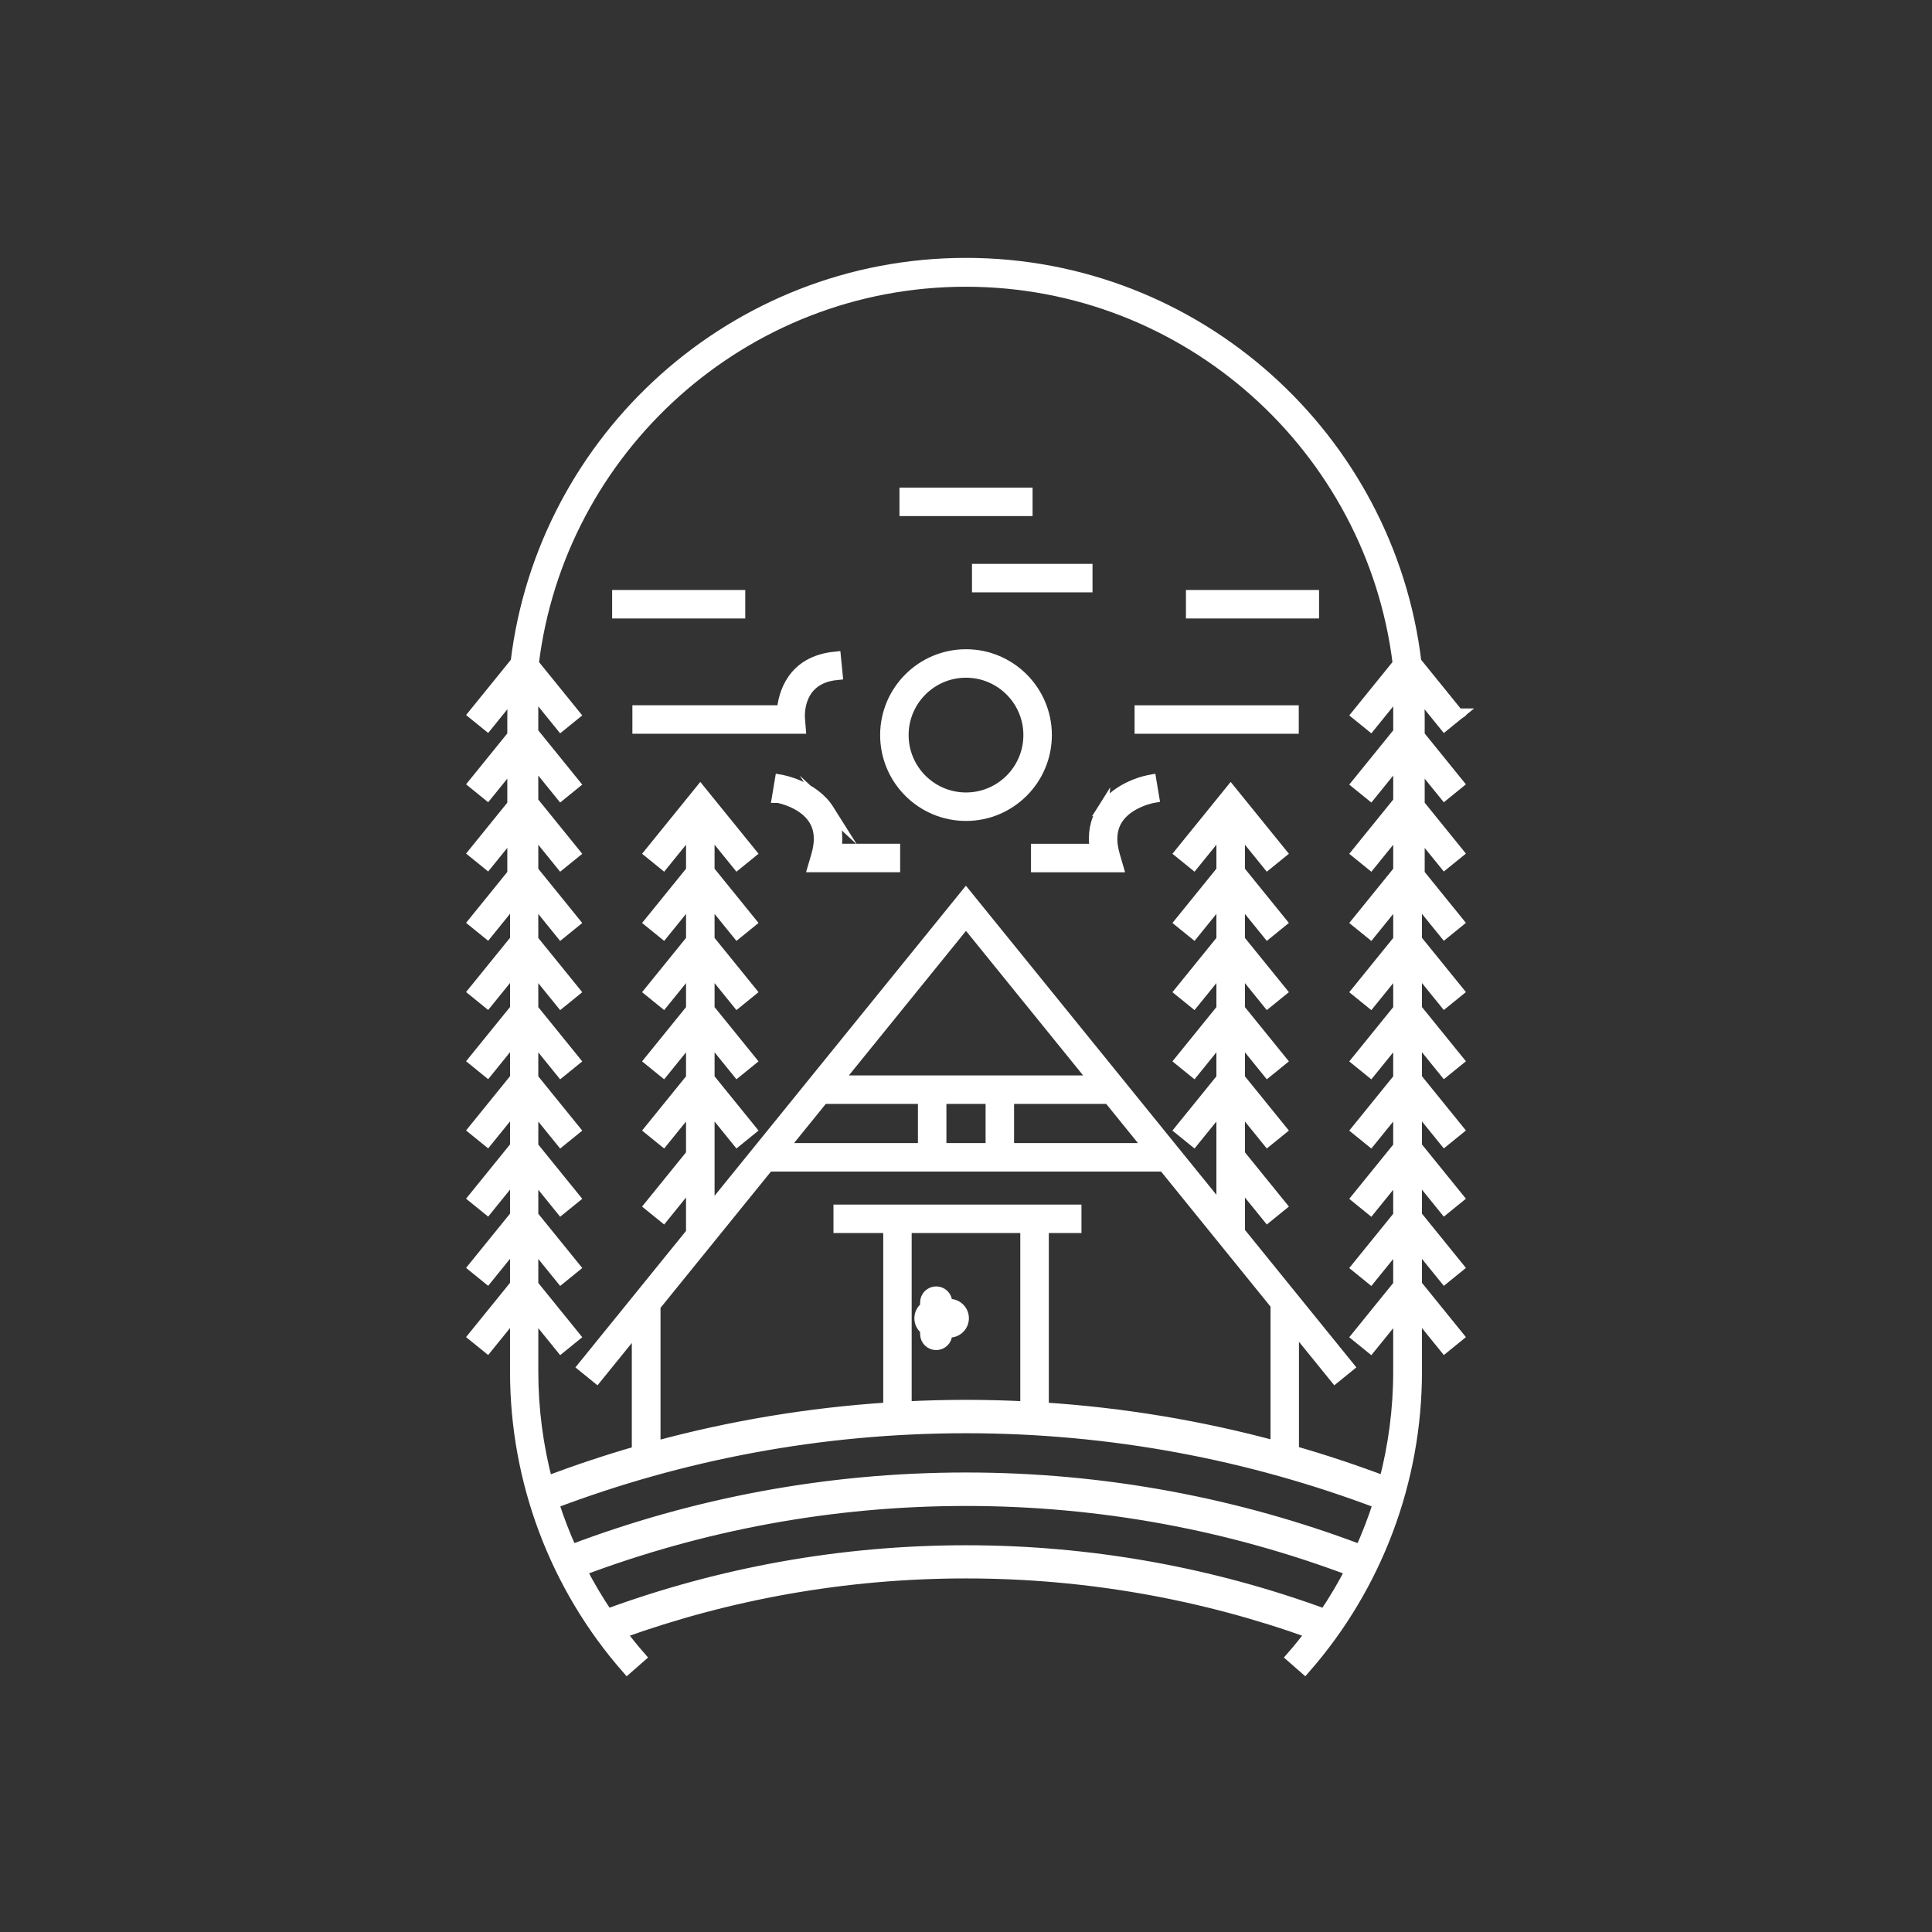 <?xml version="1.0" encoding="UTF-8"?>
<svg id="Camada_1" data-name="Camada 1" xmlns="http://www.w3.org/2000/svg" viewBox="0 0 500 500">
  <rect x="0" y="0" width="500" height="500" fill="#333333" stroke="none"/>
  <defs>
    <style>
      .cls-1 {
        fill: #fff;
        stroke: #fff;
        stroke-miterlimit: 10;
        stroke-width: 3px;
      }
    </style>
  </defs>
  <path class="cls-1" d="M239.62,344.01v1.23c0,1.47,1.19,2.66,2.66,2.66s2.66-1.19,2.66-2.66v-.57h.8c1.94,0,3.51-1.58,3.51-3.51s-1.58-3.51-3.51-3.51h-.8v-.57c0-1.47-1.19-2.66-2.66-2.66s-2.66,1.19-2.66,2.66v1.23c-.9.64-1.48,1.68-1.48,2.86s.59,2.22,1.48,2.86v-.02Z"/>
  <path class="cls-1" d="M377.27,184.84l-10.91-13.47c-6.98-58.01-56.5-103.13-116.36-103.13s-109.38,45.11-116.36,103.13l-10.91,13.46,3.39,2.75,6.84-8.44c-.11,2.09-.17,4.19-.17,6.31v4.89l-10.06,12.42,3.39,2.75,6.67-8.23v10.98l-10.06,12.42,3.39,2.75,6.67-8.23v10.77h.18l-10.24,12.64,3.39,2.75,7.38-9.11v10.98l-10.77,13.29,3.39,2.75,7.38-9.11v10.98l-10.77,13.29,3.39,2.75,7.38-9.11v10.98l-10.77,13.29,3.39,2.75,7.38-9.11v10.73l-10.77,13.29,3.39,2.75,7.38-9.11v10.98l-10.77,13.29,3.39,2.75,7.38-9.11v10.98l-10.77,13.29,3.39,2.75,7.38-9.11v15.53c0,28.25,10.24,55.49,28.82,76.72l3.29-2.88c-1.77-2.02-3.44-4.12-5.05-6.25,27.95-10.07,58.06-15.58,89.44-15.58s61.49,5.51,89.44,15.58c-1.61,2.13-3.28,4.23-5.05,6.25l3.29,2.88c18.59-21.23,28.83-48.47,28.83-76.72v-15.52l7.38,9.11,3.39-2.75-10.77-13.29v-10.98l7.38,9.11,3.39-2.75-10.77-13.29v-10.98l7.38,9.11,3.39-2.75-10.77-13.29v-10.73l7.38,9.11,3.39-2.75-10.77-13.29v-10.98l7.38,9.11,3.39-2.75-10.77-13.29v-10.98l7.38,9.11,3.39-2.75-10.77-13.29v-10.98l7.38,9.11,3.39-2.75-10.24-12.64h.18v-10.77l6.67,8.23,3.39-2.75-10.06-12.42v-10.98l6.67,8.23,3.39-2.75-10.06-12.42v-4.88c0-2.12-.06-4.22-.17-6.31l6.84,8.44,3.39-2.75h-.01ZM199.61,300.71v.99h100.79v-.99l29.91,36.91v36.82c-19.44-5.26-39.63-8.67-60.38-10v-46.83h8.45v-4.37h-61.18v4.37h12.88v46.83c-20.84,1.34-41.12,4.77-60.64,10.07v-36.57l30.17-37.23h0ZM243.43,284.19h13.14v13.14h-13.14v-13.14h0ZM260.94,284.19h26.06l10.65,13.14h-36.71v-13.14ZM260.94,279.82h-44.4l33.46-41.29,33.46,41.29h-22.52ZM213,284.19h26.06v13.14h-36.71l10.65-13.14ZM265.56,364.18c-5.15-.26-10.34-.4-15.56-.4s-10.4.14-15.56.4v-46.57h31.11v46.57h.01ZM250,369.42c37.61,0,73.62,6.94,106.87,19.54-1.33,4.19-2.91,8.29-4.73,12.29-31.78-12.04-66.2-18.67-102.14-18.67s-70.36,6.62-102.14,18.67c-1.81-4-3.4-8.1-4.73-12.29,33.24-12.61,69.26-19.54,106.87-19.54ZM250,401.41c-32.61,0-63.88,5.84-92.85,16.47-2.51-3.71-4.78-7.55-6.82-11.51,31.03-11.69,64.61-18.13,99.67-18.13s68.65,6.43,99.67,18.13c-2.04,3.96-4.31,7.8-6.82,11.51-28.97-10.63-60.24-16.47-92.85-16.47h0ZM358.43,383.53c-7.78-2.94-15.7-5.58-23.76-7.89v-32.63l10.86,13.4,3.39-2.75-28.23-34.83v-13.15l7.38,9.11,3.39-2.75-10.77-13.29v-12.74l7.38,9.11,3.39-2.75-10.77-13.29v-10.98l7.38,9.11,3.39-2.75-10.77-13.29v-10.98l7.38,9.11,3.39-2.75-10.77-13.29v-10.98l7.38,9.11,3.39-2.75-10.77-13.29v-10.98l7.38,9.11,3.39-2.75-12.96-15.99-12.96,15.99,3.39,2.75,7.38-9.11v10.98l-10.77,13.29,3.39,2.75,7.38-9.11v10.98l-10.77,13.29,3.39,2.75,7.38-9.11v10.98l-10.77,13.29,3.39,2.75,7.38-9.11v10.98l-10.77,13.29,3.39,2.75,7.38-9.11v27.43l-66.33-81.84-66.54,82.1v-27.69l7.38,9.11,3.39-2.75-10.77-13.29v-10.98l7.38,9.11,3.39-2.75-10.77-13.29v-10.98l7.38,9.11,3.39-2.75-10.77-13.29v-10.98l7.38,9.11,3.39-2.75-10.77-13.29v-10.98l7.38,9.11,3.39-2.75-12.96-15.99-12.96,15.99,3.39,2.75,7.38-9.11v10.98l-10.77,13.29,3.39,2.75,7.38-9.11v10.98l-10.77,13.29,3.39,2.75,7.38-9.11v10.98l-10.77,13.29,3.39,2.75,7.38-9.11v10.98l-10.77,13.29,3.39,2.75,7.38-9.11v12.74l-10.77,13.29,3.39,2.75,7.38-9.11v13.41l-28.02,34.57,3.39,2.75,10.6-13.08v32.38c-7.97,2.29-15.8,4.91-23.5,7.81-2.42-9.23-3.7-18.8-3.7-28.5v-15.53l7.38,9.11,3.39-2.75-10.77-13.29v-10.98l7.38,9.11,3.39-2.75-10.77-13.29v-10.98l7.38,9.11,3.39-2.75-10.77-13.29v-10.72l7.38,9.11,3.39-2.75-10.77-13.29v-10.98l7.38,9.11,3.39-2.75-10.77-13.29v-10.98l7.38,9.11,3.39-2.75-10.77-13.29v-10.98l7.38,9.11,3.39-2.75-10.77-13.29v-10.98l7.38,9.11,3.39-2.75-10.77-13.29v-10.98l7.38,9.11,3.39-2.75-10.77-13.29v-10.98l7.38,9.11,3.39-2.75-10.64-13.13c6.8-55.76,54.44-99.09,112-99.09s105.2,43.33,112,99.09l-10.64,13.13,3.39,2.75,7.38-9.11v10.98l-10.77,13.29,3.39,2.75,7.38-9.11v10.98l-10.77,13.29,3.39,2.75,7.38-9.11v10.98l-10.77,13.29,3.39,2.75,7.38-9.11v10.98l-10.77,13.29,3.39,2.75,7.38-9.11v10.98l-10.77,13.29,3.39,2.75,7.38-9.11v10.98l-10.77,13.29,3.39,2.75,7.38-9.11v10.73l-10.77,13.29,3.39,2.75,7.38-9.11v10.98l-10.77,13.29,3.39,2.75,7.38-9.11v10.98l-10.77,13.29,3.39,2.75,7.38-9.11v15.52c0,9.7-1.28,19.26-3.7,28.5h.04Z"/>
  <path class="cls-1" d="M250,169.52c-11.42,0-20.72,9.29-20.72,20.72s9.29,20.72,20.72,20.72,20.72-9.29,20.72-20.72-9.29-20.72-20.72-20.72ZM250,206.59c-9.01,0-16.35-7.33-16.35-16.35s7.33-16.35,16.35-16.35,16.35,7.33,16.35,16.35-7.33,16.35-16.35,16.35Z"/>
  <rect class="cls-1" x="234.28" y="127.69" width="31.45" height="4.37"/>
  <path class="cls-1" d="M207.02,188.39l-.19-2.36c-.09-1.07-.53-10.52,9.74-11.54l-.43-4.35c-11.1,1.1-13.24,9.64-13.61,13.88h-37.37v4.37h41.86,0Z"/>
  <path class="cls-1" d="M214.43,209.7c-3.94-6.26-12.08-7.67-12.42-7.73l-.72,4.31c.07,0,6.58,1.17,9.45,5.76,1.56,2.49,1.79,5.65.69,9.39l-.82,2.8h20.85v-4.37h-15.2c.61-3.85,0-7.26-1.84-10.17h0Z"/>
  <rect class="cls-1" x="159.92" y="154.19" width="31.45" height="4.37"/>
  <rect class="cls-1" x="295.13" y="184.03" width="39.49" height="4.37"/>
  <path class="cls-1" d="M285.36,209.7c-1.83,2.91-2.44,6.32-1.84,10.17h-15.2v4.37h20.85l-.82-2.8c-1.1-3.74-.86-6.9.69-9.39,2.87-4.6,9.39-5.75,9.45-5.76l-.72-4.31c-.34.06-8.48,1.46-12.42,7.73h.01Z"/>
  <rect class="cls-1" x="308.42" y="154.19" width="31.45" height="4.37"/>
  <rect class="cls-1" x="253.05" y="147.43" width="28.19" height="4.37"/>
</svg>